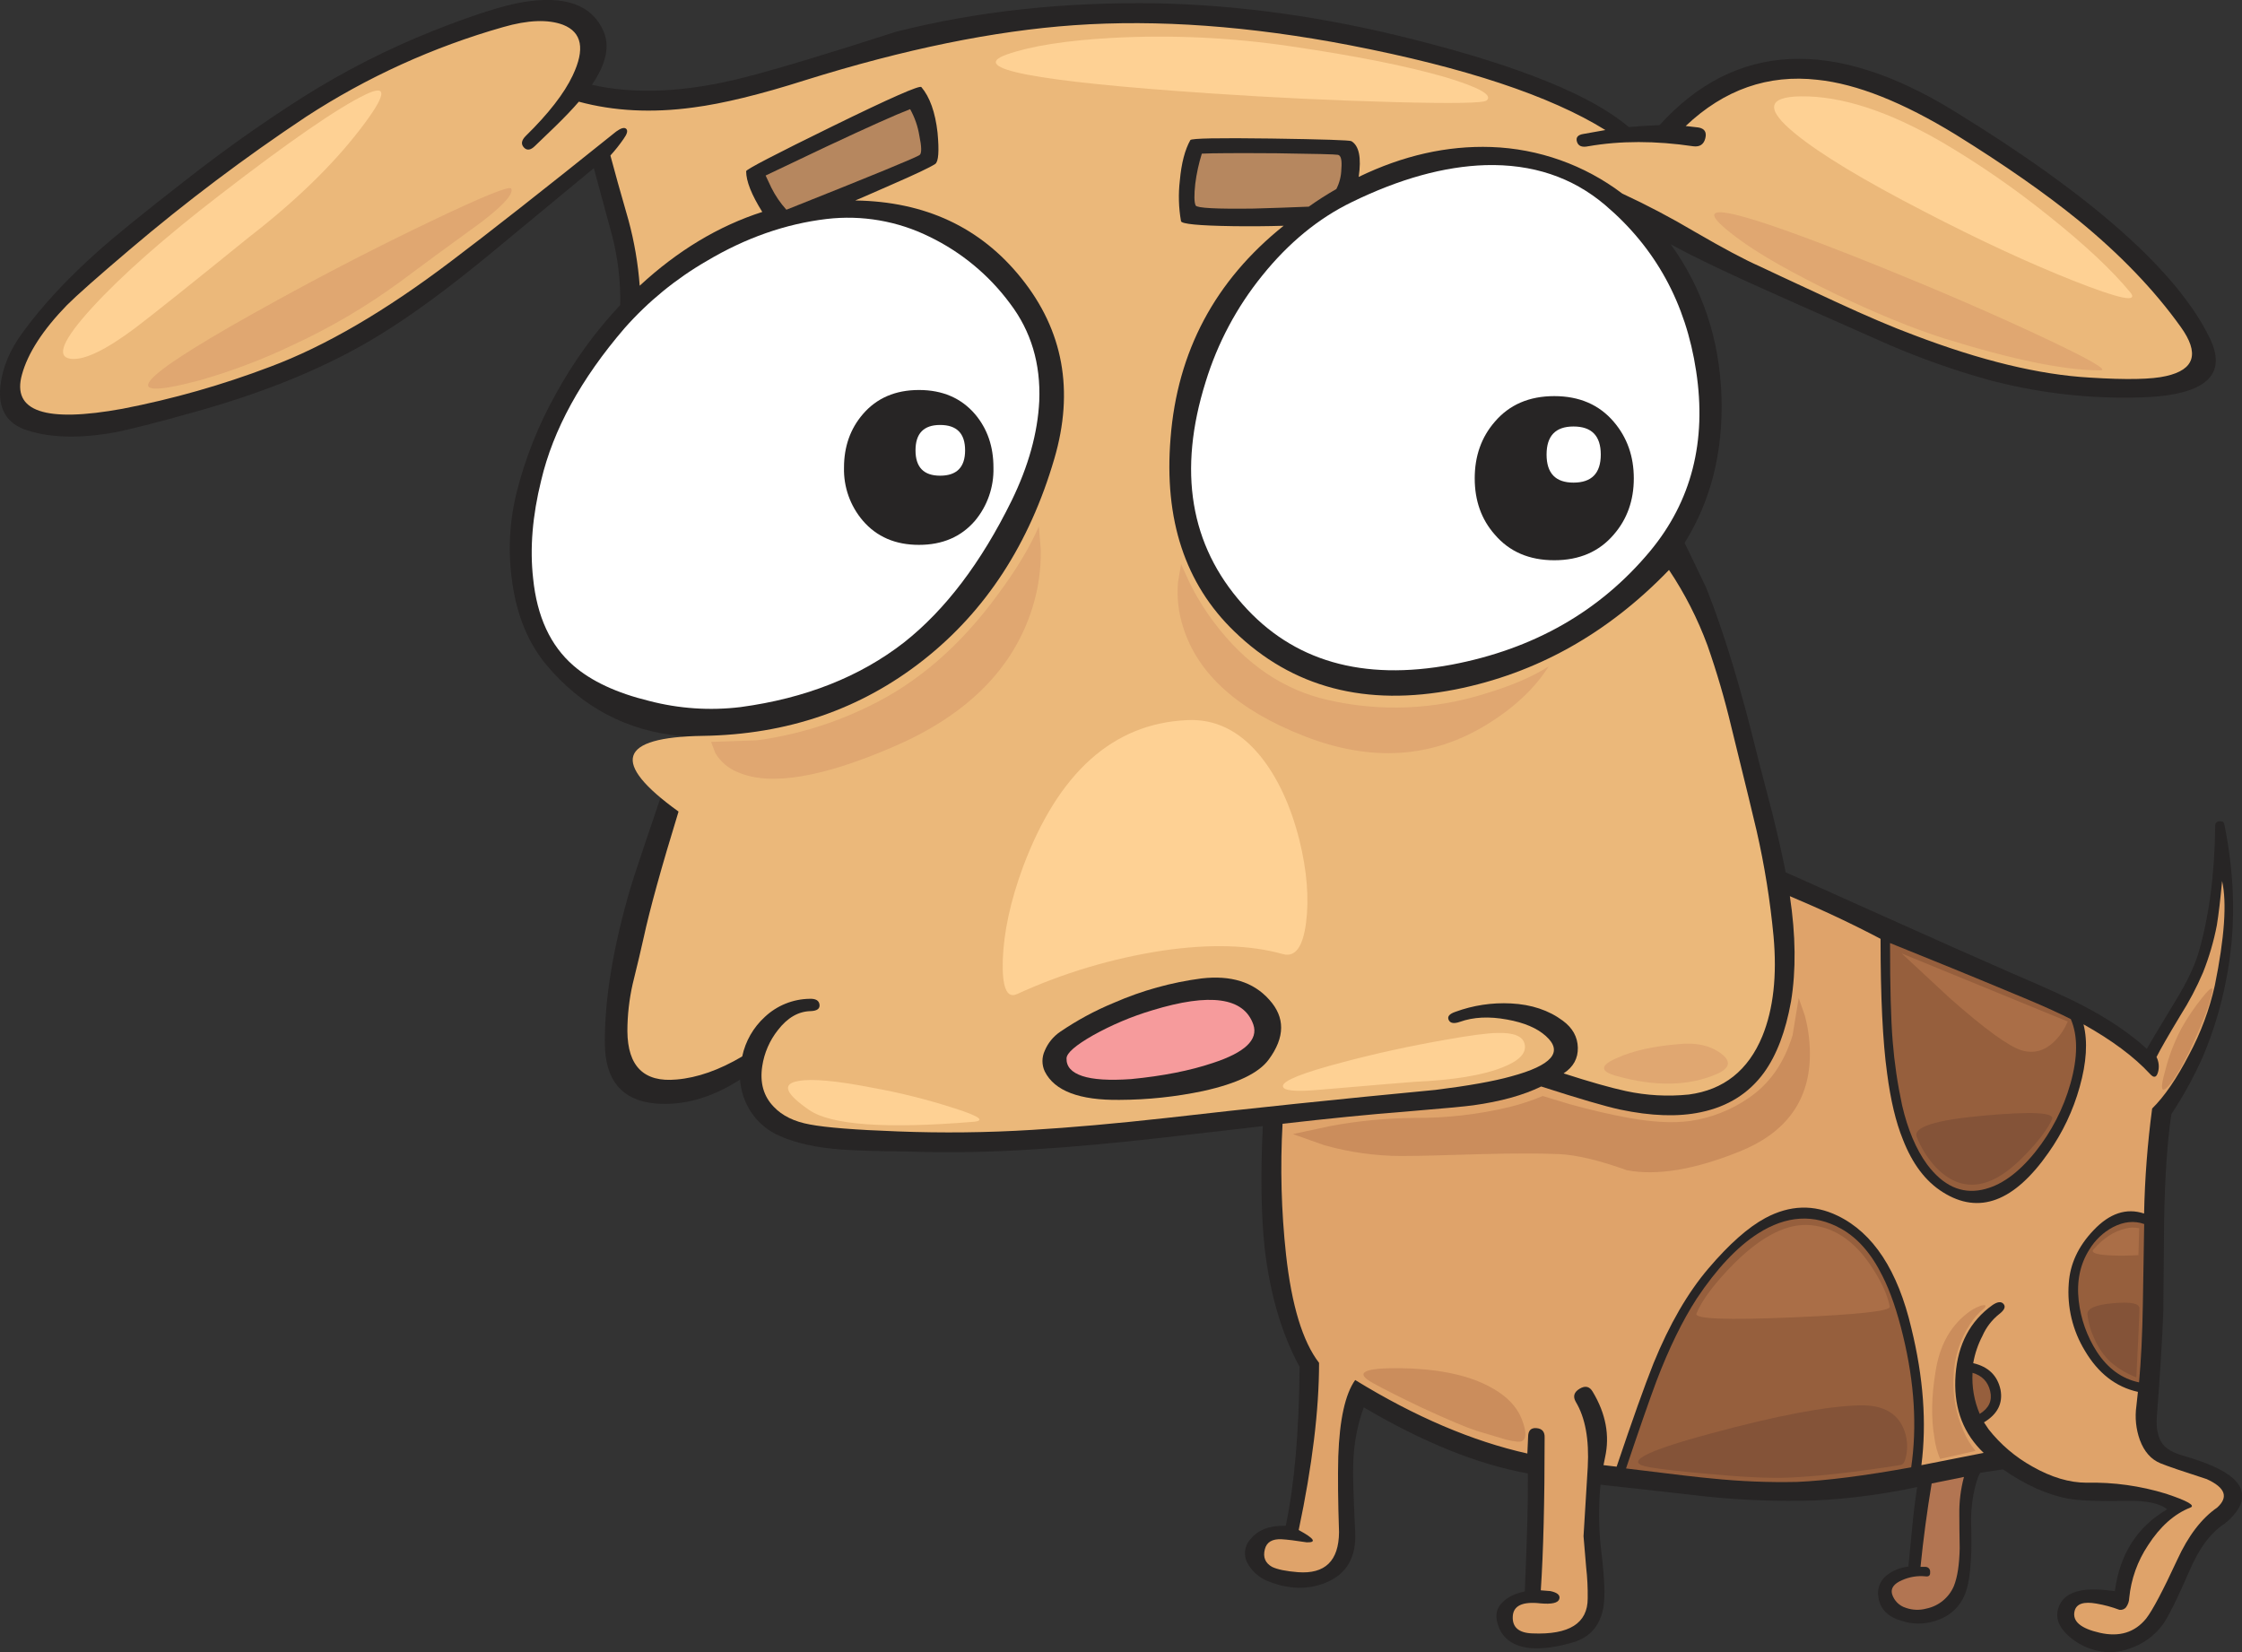 <?xml version="1.0" encoding="iso-8859-1"?>
<!-- Generator: Adobe Illustrator 20.1.0, SVG Export Plug-In . SVG Version: 6.00 Build 0)  -->
<svg version="1.0" id="Layer_1" xmlns="http://www.w3.org/2000/svg" xmlns:xlink="http://www.w3.org/1999/xlink" x="0px" y="0px"
	 viewBox="0 0 854.08 629.32" enable-background="new 0 0 854.08 629.32" xml:space="preserve">
<rect x="0" y="0" width="854.08" height="629.32" fill="#333333" stroke="none"/>
<title>dogs2_0013</title>
<path fill="#272525" d="M620.49,48.41c-14.053-12-41.387-23.127-82-33.38C505.023,6.537,472.527,1.95,441,1.27
	c-35.627-0.587-68.86,3.023-99.7,10.83c-25.38,8.2-44.48,13.96-57.3,17.28c-22.32,5.747-41.827,6.72-58.52,2.92
	c5.467-8,6.93-14.833,4.39-20.5c-4.393-9.953-14.593-13.62-30.6-11c-7.613,1.267-19.083,4.933-34.41,11
	c-17.225,6.872-33.784,15.307-49.47,25.2C99.731,46.967,84.582,57.714,70,69.2C55.167,80.72,44.283,89.553,37.35,95.7
	c-11.713,10.447-21.23,20.693-28.55,30.74c-4.98,6.667-7.86,13.5-8.64,20.5c-0.973,8.88,2.443,14.547,10.25,17
	c8.787,2.833,19.67,3.127,32.65,0.88c5.853-1.073,16.59-3.807,32.21-8.2c27.427-7.713,50.607-17.427,69.54-29.14
	c11.813-7.227,25.673-17.387,41.58-30.48c8.88-7.333,22.153-18.313,39.82-32.94c1.56,5.76,3.893,14.35,7,25.77
	c2.201,8.606,3.233,17.469,3.07,26.35c-9.605,10.247-17.871,21.672-24.6,34c-6.626,11.825-11.647,24.479-14.93,37.63
	c-2.727,11.123-3.274,22.669-1.61,34c1.76,12.593,6.053,23.037,12.88,31.33c13.667,16.3,30.847,25.377,51.54,27.23
	c-12.493,36.8-18.937,56.027-19.33,57.68c-6.667,22.667-9.937,42.48-9.81,59.44c0.1,13.96,6.433,21.573,19,22.84
	c10.667,0.973,21.5-2.053,32.5-9.08c0.311,4.446,1.775,8.734,4.25,12.44c2.689,4.047,6.517,7.207,11,9.08
	c6.147,2.733,14.003,4.44,23.57,5.12c5.467,0.393,13.567,0.637,24.3,0.73c16.597,0.561,33.213,0.267,49.78-0.88
	c13.173-0.78,29.67-2.293,49.49-4.54l36.75-4.25c-0.88,18.667-0.637,34.233,0.73,46.7c2.047,17.273,6.38,32.11,13,44.51l0.29,0.29
	c-0.193,24.667-1.95,44.92-5.27,60.76c-6.053-0.193-10.543,1.513-13.47,5.12c-2.405,2.613-2.765,6.511-0.88,9.52
	c1.796,3.045,4.591,5.374,7.91,6.59c7.713,3.027,14.937,3.173,21.67,0.44c7.973-3.253,11.71-9.703,11.21-19.35
	c-0.667-13.76-0.91-22.447-0.73-26.06c0.168-7.296,1.519-14.517,4-21.38c22.667,13.373,43.507,21.767,62.52,25.18
	c0.1,9.76-0.29,24.743-1.17,44.95c-3.707,0.78-6.49,2.113-8.35,4c-2.44,2.247-3.073,5.127-1.9,8.64c1.66,5.273,5.76,8.25,12.3,8.93
	c4.667,0.393,10.133-0.34,16.4-2.2c6.54-1.953,10.397-6.54,11.57-13.76c0.587-3.807,0.343-10.347-0.73-19.62
	c-1.157-8.838-1.305-17.779-0.44-26.65c9.08,0.973,22.647,2.487,40.7,4.54c13.619,1.393,27.316,1.881,41,1.46
	c13.098-0.642,26.121-2.355,38.94-5.12c-0.78,4.98-1.413,10.057-1.9,15.23c-0.293,3.027-0.78,8.053-1.46,15.08
	c-3.112,0.318-6.062,1.538-8.49,3.51c-2.389,2.002-3.509,5.138-2.93,8.2c0.667,4.487,3.593,7.463,8.78,8.93
	c4.078,1.365,8.481,1.418,12.59,0.15c5.76-1.76,9.663-5.273,11.71-10.54c1.173-2.927,1.907-7.563,2.2-13.91
	c0.193-2.34,0.193-7.123,0-14.35c0.052-3.092,0.346-6.174,0.88-9.22c0.78-4.1,1.66-6.93,2.64-8.49l8.64-1.32
	c8.587,5.953,16.833,9.663,24.74,11.13c4,0.78,11.333,1.073,22,0.88c7.713-0.193,12.983,0.88,15.81,3.22
	c-11.42,6.667-18.057,17.06-19.91,31.18c-5.467-0.78-9.713-0.877-12.74-0.29c-4.88,0.88-7.857,3.27-8.93,7.17
	c-0.88,3.333,0.243,6.507,3.37,9.52c2.567,2.517,5.671,4.418,9.08,5.56c4.831,1.755,10.135,1.702,14.93-0.15
	c4.89-1.622,9.177-4.682,12.3-8.78c2.047-2.667,5.513-9.597,10.4-20.79c3.707-8.667,8.197-14.667,13.47-18l0.59-0.59h0.15
	c7.027-6.247,7.807-11.81,2.34-16.69c-3.513-3.127-9.907-6.007-19.18-8.64c-3.613-1.073-6.103-2.49-7.47-4.25
	c-1.853-2.34-2.633-5.803-2.34-10.39c1.267-16.3,2.097-29.817,2.49-40.55c0.1-13.567,0.197-24.9,0.29-34
	c0.293-16.98,1.22-30.597,2.78-40.85c4.663-7.065,8.728-14.507,12.15-22.25c3.856-9.194,6.751-18.761,8.64-28.55
	c3.807-18.933,3.61-38.747-0.59-59.44c-0.1-0.973-0.733-1.413-1.9-1.32c-0.872-0.022-1.598,0.667-1.62,1.539
	c-0.002,0.074,0.001,0.148,0.01,0.221c-0.193,18.447-2.34,34.65-6.44,48.61c-1.56,5.173-4.537,11.323-8.93,18.45
	c-6.733,11.127-10.297,17.08-10.69,17.86c-6.547-5.973-14.82-11.547-24.82-16.72c-5.273-2.733-14.4-6.88-27.38-12.44
	c-10.733-4.667-28.4-12.523-53-23.57c-21.473-9.66-32.26-14.49-32.36-14.49c-1.173-5.953-2.783-13.127-4.83-21.52L670,290
	c-6.667-27.427-13.353-49.487-20.06-66.18c-5.367-11.227-8.1-16.893-8.2-17c10.053-16.107,14.737-34.75,14.05-55.93
	c-0.78-21.767-7.223-41.043-19.33-57.83c8.587,4.78,23.92,12.05,46,21.81l37,16.4c12.418,5.347,25.184,9.847,38.21,13.47
	c17.43,4.634,35.405,6.897,53.44,6.73c27.72,0,37.97-7.517,30.75-22.55c-12.3-25.473-44.9-54.413-97.8-86.82
	c-45.773-28-83.06-26.147-111.86,5.56C626.933,47.887,623.03,48.137,620.49,48.41z"/>
<path fill="#965F3D" d="M720,359.23c0,16.593,0.333,29.037,1,37.33c0.657,8.217,1.856,16.381,3.59,24.44
	c2.147,9.273,5.32,16.79,9.52,22.55c6.053,8.1,13.033,11.32,20.94,9.66c7.027-1.467,13.81-6.297,20.35-14.49
	c6.123-7.662,10.652-16.472,13.32-25.91c2.833-10.053,2.883-18.253,0.15-24.6c-4.2-2.147-9.667-4.637-16.4-7.47l-16.54-6.88
	C751.31,371.92,739.333,367.043,720,359.23z"/>
<path fill="#FFFFFF" d="M514.93,77c-12.667,6.147-24.037,15.48-34.11,28c-9.689,11.971-16.995,25.689-21.52,40.41
	c-10.667,33.967-5.98,62.223,14.06,84.77c19.133,21.667,45.683,29.333,79.65,23c31.333-5.953,56.517-20.35,75.55-43.19
	c15.813-19.033,21.67-41.923,17.57-68.67c-3.907-25.867-15.473-46.95-34.7-63.25c-12.507-10.6-27.69-15.657-45.55-15.17
	C550.167,63.393,533.183,68.093,514.93,77z"/>
<path fill="#B6875F" d="M455.34,69.93c-0.487,4.393-0.437,7.177,0.15,8.35c0.487,0.973,7.82,1.363,22,1.17
	c7.127-0.193,14.153-0.437,21.08-0.73c3.388-2.415,6.896-4.658,10.51-6.72c1.205-2.359,1.855-4.962,1.9-7.61
	c0.293-3.413-0.147-5.22-1.32-5.42c-0.88-0.193-8.69-0.39-23.43-0.59c-14.933-0.1-24.4-0.05-28.4,0.15
	C456.667,62.25,455.834,66.064,455.34,69.93z"/>
<path fill="#FFFFFF" d="M354,90.14c-12.109-5.965-25.684-8.302-39.09-6.73c-15.62,1.853-30.847,7.187-45.68,16
	c-11.743,6.789-22.313,15.43-31.3,25.59c-16.62,19.333-27.21,38.667-31.77,58c-3.333,13.467-4.357,25.91-3.07,37.33
	c1.467,14.54,6.59,25.617,15.37,33.23c6.827,5.933,16.44,10.413,28.84,13.44c11.363,2.964,23.183,3.758,34.84,2.34
	c24.667-3.333,45.407-11.533,62.22-24.6c15.713-12.393,29.38-30.393,41-54c6.427-13.16,9.94-25.807,10.54-37.94
	c0.587-14.253-3.123-26.65-11.13-37.19C376.733,104.748,366.172,96.007,354,90.14z"/>
<path fill="#B6875F" d="M291.66,66.86l2.2,4.68c1.517,3.029,3.438,5.838,5.71,8.35c32.893-13.08,49.827-20.043,50.8-20.89
	c0.78-0.667,0.73-3.107-0.15-7.32c-0.573-3.545-1.761-6.963-3.51-10.1C341.437,43.593,330.7,48.4,314.5,56L291.66,66.86z"/>
<path fill="#EBB87A" d="M489,86c-6.44,0.193-12.883,0.243-19.33,0.15c-12.98-0.193-19.57-0.827-19.77-1.9
	c-0.904-5.124-1.052-10.353-0.44-15.52c0.587-6.54,1.92-11.663,4-15.37c0.393-0.667,10.643-0.863,30.75-0.59
	c19.813,0.293,30.013,0.627,30.6,1c2.927,1.76,3.853,6.3,2.78,13.62c16.873-8.167,33.703-11.963,50.49-11.39
	c18.071,0.626,35.506,6.822,49.92,17.74c9.411,4.364,18.596,9.201,27.52,14.49c10.933,6.347,19.18,10.74,24.74,13.18
	c1.16,0.587,10.873,5.117,29.14,13.59c11.813,5.467,21.67,9.663,29.57,12.59c25.573,9.76,47.973,15.177,67.2,16.25
	c13.96,0.88,23.627,0.683,29-0.59c10.933-2.44,12.787-8.687,5.56-18.74c-10.053-14.053-23.083-27.62-39.09-40.7
	c-12.493-10.153-28.013-20.987-46.56-32.5c-20.2-12.38-37.767-19.35-52.7-20.91c-18.84-2.147-35.58,3.72-50.22,17.6l4.84,0.56
	c2.34,0.393,3.22,1.76,2.64,4.1c-0.58,2.34-2.093,3.363-4.54,3.07c-14.447-2.147-27.82-2.147-40.12,0
	c-2.34,0.487-3.757-0.1-4.25-1.76c-0.493-1.66,0.383-2.65,2.63-2.97l8.2-1.46c-20.987-13.027-53.44-23.797-97.36-32.31
	c-38.133-7.327-73.173-9.867-105.12-7.62c-30.453,2.147-64.567,9.127-102.34,20.94c-17.18,5.467-31.38,8.93-42.6,10.39
	c-15.713,2.147-30.257,1.413-43.63-2.2c-2.34,2.733-5.367,5.907-9.08,9.52c-3.713,3.613-6.25,6.053-7.61,7.32
	c-1.66,1.66-3.077,1.857-4.25,0.59s-0.93-2.73,0.73-4.39c8.667-8.493,14.62-16.16,17.86-23c4.78-10.053,3.56-16.497-3.66-19.33
	c-5.76-2.147-13.373-1.853-22.84,0.88c-26.568,7.548-51.85,19.046-75,34.11C93.301,59.961,70.875,76.844,49.5,95
	c-12.3,10.447-20.3,17.523-24,21.23c-9.18,9.447-14.893,18.27-17.14,26.47c-3.907,14.053,8.88,18.387,38.36,13
	c19.164-3.711,37.974-9.064,56.22-16c20.887-7.807,43.823-21.18,68.81-40.12c14.253-10.733,35.253-27.23,63-49.49
	c1.853-1.333,3.123-1.667,3.81-1c0.687,0.667,0.353,1.937-1,3.81c-1.523,2.21-3.194,4.315-5,6.3v0.15
	c1.467,5.567,3.76,13.767,6.88,24.6c2.205,8.143,3.628,16.477,4.25,24.89c14.447-13.373,30.013-22.743,46.7-28.11
	c-4.1-6.54-6.15-11.713-6.15-15.52c0-0.667,10.98-6.377,32.94-17.13c21.96-10.753,33.233-15.72,33.82-14.9
	c3.22,3.807,5.27,9.567,6.15,17.28c0.667,7.127,0.373,11.127-0.88,12c-2.047,1.333-7.713,4.017-17,8.05
	c-8.88,3.907-13.37,5.86-13.47,5.86c26.667,0.393,47.75,10.25,63.25,29.57c16,19.913,20.197,42.85,12.59,68.81
	c-9.467,32.407-26.11,57.98-49.93,76.72c-23.82,18.74-51.82,28.353-84,28.84s-35.253,10.1-9.22,28.84
	c-6.54,21.28-10.98,37.337-13.32,48.17c-0.827,3.787-2.217,9.647-4.17,17.58c-1.319,5.862-1.99,11.851-2,17.86
	c0.1,13.467,6.347,19.617,18.74,18.45c7.907-0.667,16.24-3.593,25-8.78c1.227-5.808,4.25-11.084,8.64-15.08
	c4.615-4.326,10.675-6.779,17-6.88c2.34-0.1,3.61,0.633,3.81,2.2s-0.923,2.397-3.37,2.49c-4.667,0.1-8.813,2.49-12.44,7.17
	c-3.169,3.983-5.238,8.728-6,13.76c-0.973,6.347,0.49,11.52,4.39,15.52c3.22,3.413,7.807,5.657,13.76,6.73
	c6.147,1.173,17.273,2.053,33.38,2.64c17.129,0.668,34.281,0.471,51.39-0.59c14.667-0.88,31.7-2.393,51.1-4.54
	c31.427-3.613,65.59-7.177,102.49-10.69c12.493-1.56,22.06-3.267,28.7-5.12c15.62-4.2,20.06-9.323,13.32-15.37
	c-3.333-3.027-8.263-5.127-14.79-6.3c-6.833-1.267-12.833-0.973-18,0.88c-2.247,0.78-3.663,0.537-4.25-0.73
	c-0.587-1.267,0.243-2.29,2.49-3.07c6.785-2.501,14.008-3.596,21.23-3.22c7.807,0.393,14.397,2.59,19.77,6.59
	c3.707,2.733,5.61,6.15,5.71,10.25c0.1,4.1-1.707,7.37-5.42,9.81c9.953,3.22,17.86,5.463,23.72,6.73c7.88,1.702,15.98,2.147,24,1.32
	c13.273-1.76,22.607-9.177,28-22.25c4.2-10.347,5.617-23.037,4.25-38.07c-1.273-13.499-3.424-26.901-6.44-40.12
	c-0.88-3.907-4.1-17.133-9.66-39.68c-2.488-10.484-5.519-20.831-9.08-31c-3.732-10.11-8.646-19.743-14.64-28.7
	c-23.333,24.207-50.467,39.383-81.4,45.53c-34.067,6.667-62.127-0.703-84.18-22.11c-18.74-18.06-26.84-42.607-24.3-73.64
	C448.493,133.877,462.853,106.913,489,86z"/>
<path fill="#965F3D" d="M631,526.14c-2.733,7.333-6.59,18.41-11.57,33.23c18.06,2.247,28.943,3.517,32.65,3.81
	c10.795,1.114,21.65,1.555,32.5,1.32c11.227-0.487,25.72-2.34,43.48-5.56c2.273-15.427,1.253-32.073-3.06-49.94
	c-2.247-9.373-4.883-17.04-7.91-23c-4.2-8.493-9.47-14.493-15.81-18c-10.247-5.66-20.787-5.027-31.62,1.9
	c-7.907,5.073-15.667,13.32-23.28,24.74C640.933,503.047,635.807,513.547,631,526.14z"/>
<path fill="#B27552" d="M746.4,577.09c-0.096-4.889,0.496-9.767,1.76-14.49l-12.3,2.49c-1.76,10.54-3.177,21.13-4.25,31.77h1.9
	c0.983,0.003,1.777,0.803,1.774,1.786c0,0.071-0.005,0.143-0.014,0.214c0.1,1.267-0.487,1.803-1.76,1.61
	c-3.053-0.305-6.133,0.198-8.93,1.46c-3.12,1.333-4.39,3.09-3.81,5.27c0.767,2.526,2.744,4.503,5.27,5.27
	c2.498,0.88,5.204,0.981,7.76,0.29c4.724-0.965,8.667-4.197,10.54-8.64c1.333-3.333,2.067-8.117,2.2-14.35
	C746.447,584.437,746.4,580.21,746.4,577.09z"/>
<path fill="#DFA36A" d="M716.39,357.62c-10.733-5.66-22.25-11.077-34.55-16.25c2.247,14.933,2.393,28.307,0.44,40.12
	c-2.053,11.42-5.48,20.447-10.28,27.08c-5.76,7.907-13.76,12.933-24,15.08c-8.667,1.853-18.963,1.52-30.89-1
	c-5.467-1.173-15.467-4.1-30-8.78c-6.833,3.333-15.47,5.723-25.91,7.17c-2.733,0.393-11.663,1.223-26.79,2.49
	c-12.667,0.973-27.943,2.487-45.83,4.54c-0.922,16.602-0.48,33.251,1.32,49.78c2.147,19.427,6.343,33.19,12.59,41.29
	c0,17.96-2.587,39.19-7.76,63.69c5.953,3.22,6.977,4.78,3.07,4.68c-4.293-0.667-7.467-1.057-9.52-1.17
	c-3.613-0.193-5.76,1.077-6.44,3.81c-0.78,3.027,0.147,5.27,2.78,6.73c2.047,0.973,5.317,1.64,9.81,2
	c10.347,0.78,15.57-4.297,15.67-15.23c-0.393-11.613-0.49-21.227-0.29-28.84c0.487-14.053,2.633-23.763,6.44-29.13
	c22.74,13.96,44.603,23.293,65.59,28l0.29-6.3c0-2.44,1.073-3.563,3.22-3.37c2.147,0.193,3.17,1.413,3.07,3.66
	c0,24.307-0.487,43.68-1.46,58.12l3.66,0.29c2.733,0.587,3.857,1.61,3.37,3.07c-0.487,1.46-2.877,1.997-7.17,1.61
	c-6.833-0.78-10.347,0.887-10.54,5c-0.193,4.113,2.297,6.26,7.47,6.44c14.053,0.587,21.08-3.853,21.08-13.32
	c0.058-3.962-0.139-7.923-0.59-11.86c-0.587-6.667-0.92-10.62-1-11.86c0-0.293,0.537-9.077,1.61-26.35
	c0.567-10.54-0.953-18.81-4.56-24.81c-1.173-2.047-0.687-3.713,1.46-5s3.813-0.897,5,1.17c4.98,8.293,6.543,16.627,4.69,25
	l-0.59,2.93l5,0.59c5.953-17.667,10.637-30.793,14.05-39.38c6.053-14.833,13.033-26.887,20.94-36.16
	c7.907-9.273,15.13-15.667,21.67-19.18c9.273-4.98,18.447-5.273,27.52-0.88c13.567,6.54,22.937,20.84,28.11,42.9
	c4.587,18.74,5.857,36.113,3.81,52.12l23.72-4.68l-1.32-1.32c-7.127-7.513-10.25-17.03-9.37-28.55
	c0.88-11.52,5.553-20.323,14.02-26.41c1.953-1.333,3.37-1.48,4.25-0.44c0.88,1.04,0.343,2.31-1.61,3.81
	c-2.799,2.213-5.011,5.08-6.44,8.35c-1.703,3.26-2.887,6.765-3.51,10.39c5.76,1.333,9.227,4.7,10.4,10.1
	c0.973,5.173-1.127,9.32-6.3,12.44l1.76,2.64c4.565,5.795,10.239,10.622,16.69,14.2c7.22,4.1,14.1,6.15,20.64,6.15
	c10.257-0.231,20.484,1.191,30.29,4.21c8.2,2.733,11.273,4.49,9.22,5.27c-6.147,2.44-11.513,7.223-16.1,14.35
	c-4.003,5.996-6.465,12.886-7.17,20.06c-0.029,1.261-0.436,2.484-1.17,3.51c-0.619,0.807-1.642,1.195-2.64,1
	c-2.798-1.057-5.691-1.841-8.64-2.34c-4.88-0.88-7.663,0.047-8.35,2.78c-0.973,3.907,2.247,6.69,9.66,8.35s13.27-0.147,17.57-5.42
	c2.44-3.127,6.393-10.593,11.86-22.4c4.2-9.173,9.277-15.81,15.23-19.91c4.393-4,3.06-7.61-4-10.83
	c-9.08-2.927-14.937-4.927-17.57-6c-3.613-1.467-6.25-4.443-7.91-8.93c-1.478-4.123-1.931-8.543-1.32-12.88l0.59-5.42
	c-8.393-1.853-15.127-7.077-20.2-15.67c-4.68-7.686-6.831-16.647-6.15-25.62c0.487-7.42,3.61-14.153,9.37-20.2
	c6.147-6.54,12.59-8.687,19.33-6.44c0.275-13.38,1.3-26.734,3.07-40c4.667-4.587,9.353-11.42,14.06-20.5
	c4.451-8.297,7.751-17.162,9.81-26.35c3.707-18.253,4.633-31.527,2.78-39.82c-0.667,7.127-1.333,12.74-2,16.84
	c-1.185,6.153-2.949,12.18-5.27,18c-2.428,5.693-5.318,11.178-8.64,16.4c-4.587,7.613-7.613,12.883-9.08,15.81
	c0.896,1.765,1.107,3.799,0.59,5.71c-0.587,2.147-1.61,2.39-3.07,0.73c-6.053-6.54-14.497-12.837-25.33-18.89
	c1.66,6.54,1.173,14.493-1.46,23.86c-2.489,8.952-6.501,17.409-11.86,25c-13.08,18.74-26.5,23.767-40.26,15.08
	c-6.547-4.087-11.627-10.797-15.24-20.13c-2.667-6.54-4.667-14.933-6-25.18C717.22,396.847,716.39,379.78,716.39,357.62z"/>
<path fill="#965F3D" d="M754.16,538.58c3.513-2.147,4.847-5.027,4-8.64c-0.847-3.613-3.09-5.947-6.73-7
	C751.125,528.294,752.059,533.646,754.16,538.58z"/>
<path fill="#965F3D" d="M816.82,466.26c-3.807-1.333-7.76-0.943-11.86,1.17c-3.758,1.997-6.898,4.985-9.08,8.64
	c-3.513,5.567-4.847,12.057-4,19.47c0.783,6.885,3.137,13.498,6.88,19.33c4.2,6.44,9.567,10.343,16.1,11.71
	c0.78-8.293,1.267-18.347,1.46-30.16C816.56,483.047,816.727,472.993,816.82,466.26z"/>
<path fill="#272525" d="M371.45,157.78c-5.273-6.147-12.4-9.22-21.38-9.22s-16.107,3.073-21.38,9.22
	c-4.78,5.567-7.17,12.35-7.17,20.35c-0.185,7.387,2.369,14.582,7.17,20.2c5.273,6.147,12.4,9.22,21.38,9.22s16.107-3.073,21.38-9.22
	c4.708-5.66,7.197-12.84,7-20.2C378.47,170.123,376.137,163.34,371.45,157.78z"/>
<path fill="#FFFFFF" d="M358.13,181.2c6.347,0,9.52-3.22,9.52-9.66s-3.173-9.66-9.52-9.66c-6.247,0-9.37,3.22-9.37,9.66
	S351.883,181.2,358.13,181.2z"/>
<path fill="#272525" d="M614.78,160.7c-5.567-6.54-13.13-9.81-22.69-9.81c-9.56,0-17.123,3.27-22.69,9.81
	c-5.073,5.853-7.61,13.027-7.61,21.52s2.537,15.62,7.61,21.38c5.567,6.54,13.13,9.81,22.69,9.81c9.56,0,17.123-3.27,22.69-9.81
	c5.073-5.853,7.61-12.98,7.61-21.38C622.39,173.82,619.853,166.647,614.78,160.7z"/>
<path fill="#FFFFFF" d="M599.41,183.84c6.933,0,10.4-3.563,10.4-10.69s-3.467-10.69-10.4-10.69c-6.833,0-10.25,3.563-10.25,10.69
	S592.577,183.84,599.41,183.84z"/>
<path fill="#272525" d="M398,400.23c-1.174,2.506-1.174,5.404,0,7.91c3.707,7.42,13.223,11.03,28.55,10.83
	c10.677-0.04,21.322-1.169,31.77-3.37c12.887-2.833,21.22-6.833,25-12c6.247-8.493,6.297-16.107,0.15-22.84
	c-5.953-6.667-14.543-9.35-25.77-8.05c-11.456,1.493-22.643,4.597-33.23,9.22c-7.249,2.98-14.167,6.71-20.64,11.13
	C401.234,394.835,399.208,397.326,398,400.23z"/>
<path fill="#F69B9C" d="M477.45,390.27c-3.613-10.347-16.45-12.153-38.51-5.42c-7.84,2.345-15.401,5.537-22.55,9.52
	c-6.667,3.807-10.033,6.733-10.1,8.78c-0.1,3.127,1.9,5.37,6,6.73c4.1,1.36,10.297,1.75,18.59,1.17
	c12.1-1.173,22.493-3.223,31.18-6.15C474.273,400.907,479.403,396.03,477.45,390.27z"/>
<path fill="#FED194" d="M94.74,90.43c17.667-13.667,31.77-27.333,42.31-41c10.247-13.273,10.913-17.713,2-13.32
	c-10.347,4.98-28.747,17.67-55.2,38.07c-21.28,16.4-37.53,30.733-48.75,43s-13.92,18.77-8.1,19.51
	c5.073,0.587,13.223-3.317,24.45-11.71C58.643,119.513,73.073,107.997,94.74,90.43z"/>
<path fill="#FED194" d="M491.8,17.66c-22.577-3.364-45.436-4.442-68.23-3.22c-17.473,0.973-30.807,3.073-40,6.3
	c-15.127,5.367,10.493,10.297,76.86,14.79c24.427,1.647,47.95,2.767,70.57,3.36c22.353,0.587,34.113,0.39,35.28-0.59
	c2.54-2.047-2.73-5.023-15.81-8.93C536.05,25.177,516.493,21.273,491.8,17.66z"/>
<path fill="#FED194" d="M685.94,36.7c-12.787,0.2-13.433,4.967-1.94,14.3c9.567,7.807,25.9,17.663,49,29.57
	c20.667,10.733,39.603,19.517,56.81,26.35c17.767,7.027,24.99,8.49,21.67,4.39c-6.933-8.393-17.183-18.007-30.75-28.84
	c-12.869-10.383-26.482-19.808-40.73-28.2C719.473,42.357,701.453,36.5,685.94,36.7z"/>
<path fill="#FED194" d="M580.81,397.74c-0.667-3.027-4.13-4.443-10.39-4.25c-3.513,0-10.2,0.88-20.06,2.64
	c-13.373,2.34-26.307,5.17-38.8,8.49c-15.227,4-22.84,7.027-22.84,9.08c0,1.76,4.49,2.247,13.47,1.46
	c21.667-1.853,33.917-2.877,36.75-3.07c14.667-0.667,25.743-2.473,33.23-5.42C578.723,404.13,581.603,401.153,580.81,397.74z"/>
<path fill="#FED194" d="M382,365.67c-0.293,10.447,1.513,14.78,5.42,13c17.595-8.041,36.218-13.608,55.34-16.54
	c18.06-2.667,33.393-2.227,46,1.32c4.667,1.267,7.593-2.733,8.78-12c1.187-9.267,0.34-19.75-2.54-31.45
	c-3.333-13.18-8.31-23.867-14.93-32.06c-7.907-9.66-17.24-14.2-28-13.62c-28.113,1.333-48.903,19.977-62.37,55.93
	C384.953,343.13,382.387,354.937,382,365.67z"/>
<path fill="#FED194" d="M304.1,411.79c-6.347,1.073-4.98,4.74,4.1,11c8.293,5.76,29.133,7.273,62.52,4.54
	c4.78-0.393,2.447-2.1-7-5.12c-10.349-3.348-20.913-5.991-31.62-7.91C318.513,411.653,309.18,410.817,304.1,411.79z"/>
<path fill="#E0A771" d="M716.83,101.85c-59.44-24-77.35-27.417-53.73-10.25c7.807,5.66,19.617,12.347,35.43,20.06
	c16.107,7.713,30.163,13.473,42.17,17.28c26.06,8.1,45.873,12.15,59.44,12.15c3.333,0-4.377-4.393-23.13-13.18
	C758.85,119.417,738.79,110.73,716.83,101.85z"/>
<path fill="#E0A771" d="M194.74,71.84c-0.587-1.173-10.69,2.927-30.31,12.3s-39.19,19.427-58.71,30.16
	C52.133,143.673,42.227,153.87,76,144.89c12.325-3.502,24.326-8.059,35.87-13.62c14.169-6.561,27.654-14.506,40.26-23.72
	c8.1-6.053,18.543-13.72,31.33-23C191.953,78.023,195.713,73.787,194.74,71.84z"/>
<path fill="#E0A771" d="M393.27,231.57c2.231-7.117,3.318-14.542,3.22-22l-0.73-9.08c-3.413,7.907-8.683,16.643-15.81,26.21
	c-14.153,19.333-30.453,33.437-48.9,42.31c-13.456,6.61-27.892,11-42.75,13l-17.42,0.59l1.61,4.25c1.985,3.334,5.026,5.91,8.64,7.32
	c12.3,5.367,32.26,2.033,59.88-10S386.05,254.603,393.27,231.57z"/>
<path fill="#E0A771" d="M449.93,214.88l-1.17,6.88c-0.495,5.737,0.151,11.514,1.9,17c5.567,17.96,21.037,31.87,46.41,41.73
	c25.373,9.86,48.507,8.347,69.4-4.54c10.353-6.36,18.197-13.737,23.53-22.13c-6.053,3.907-14.107,7.37-24.16,10.39
	c-19.336,6.117-39.952,6.977-59.73,2.49c-17.08-3.807-31.573-13.617-43.48-29.43c-3.708-4.897-6.933-10.141-9.63-15.66
	L449.93,214.88z"/>
<path fill="#E0A771" d="M616,403c-6.54,2.833-6.59,5.127-0.15,6.88c14.74,4.1,27.43,3.857,38.07-0.73
	c5.173-2.247,5.71-4.883,1.61-7.91c-4.1-3.027-9.433-4.197-16-3.51C629.843,398.517,622,400.273,616,403z"/>
<path fill="#CB8D5C" d="M687.55,386.9l-2.34-6.73l-2.34,14.2c-3.22,10.54-8.783,18.493-16.69,23.86
	c-6.65,4.591-14.266,7.591-22.26,8.77c-6.54,0.88-14.35,0.49-23.43-1.17c-7.027-1.267-14.59-3.023-22.69-5.27l-10.1-3.07
	c-4.175,1.754-8.482,3.175-12.88,4.25c-11.75,2.794-23.793,4.171-35.87,4.1c-10.756,0.083-21.484,1.11-32.06,3.07L492.53,432
	l12,4.25c9.485,2.668,19.287,4.047,29.14,4.1c5.467,0,15.86-0.243,31.18-0.73c11.807-0.293,21.473-0.293,29,0
	c6.667,0.293,15.303,2.343,25.91,6.15c11.42,2.147,25.62-0.187,42.6-7c17.473-6.927,26.503-18.787,27.09-35.58
	C689.615,397.696,688.975,392.208,687.55,386.9z"/>
<path fill="#CB8D5C" d="M533.09,521.16c-13.86-0.1-17.193,1.803-10,5.71c4.2,2.34,10.397,5.463,18.59,9.37
	c9.953,4.587,16.883,7.513,20.79,8.78c6.933,2.047,10.69,3.17,11.27,3.37c3.22,0.78,5.22,0.977,6,0.59
	c1.76-0.88,1.81-3.517,0.15-7.91c-1.953-5.467-6.493-9.957-13.62-13.47C558.01,523.5,546.95,521.353,533.09,521.16z"/>
<path fill="#CB8D5C" d="M755.92,498.32c0.88-1.073,0.49-1.407-1.17-1c-2.082,0.72-4.016,1.811-5.71,3.22
	c-6.347,5.073-10.25,12.407-11.71,22c-1.56,9.373-1.707,17.707-0.44,25c0.339,2.824,1.08,5.585,2.2,8.2l13.47-3.07
	c-1.87-2.255-3.399-4.772-4.54-7.47c-2.953-6.669-4.26-13.95-3.81-21.23c0.286-6.99,2.463-13.771,6.3-19.62
	C751.957,502.047,753.786,500.007,755.92,498.32z"/>
<path fill="#845338" d="M726.2,554.25c0.491-2.625,0.392-5.328-0.29-7.91c-2.147-7.613-8.003-11.28-17.57-11
	c-12.493,0.293-31.33,3.857-56.51,10.69c-25.867,6.933-33.677,11.227-23.43,12.88c4.587,0.78,11.92,1.61,22,2.49
	c13.273,1.267,23.607,1.753,31,1.46c11.333-0.487,25.583-2.097,42.75-4.83C725.123,557.85,725.807,556.59,726.2,554.25z"/>
<path fill="#845338" d="M805,496.42c-6.667,0.587-9.937,2.003-9.81,4.25c0.354,3.2,1.246,6.318,2.64,9.22
	c1.401,3.294,3.441,6.278,6,8.78c2.956,2.57,6.341,4.601,10,6c0.78-15.127,1.17-23.91,1.17-26.35
	C814.947,496.467,811.613,495.833,805,496.42z"/>
<path fill="#845338" d="M781.69,426.43c1.267-2.667-7.42-3.153-26.06-1.46c-18.347,1.66-26.84,4.343-25.48,8.05
	c1.591,4.028,3.868,7.749,6.73,11c4.88,5.367,10.213,7.757,16,7.17s11.983-4.343,18.59-11.27
	C776.523,434.733,779.93,430.237,781.69,426.43z"/>
<path fill="#AA6E47" d="M724.44,363.19l18.45,17.13c13.273,11.713,22.35,18.303,27.23,19.77c4.88,1.467,9.273,0.103,13.18-4.09
	c1.865-2.011,3.352-4.342,4.39-6.88L724.44,363.19z"/>
<path fill="#AA6E47" d="M646.26,500.37c-0.88,2.047,11.273,2.533,36.46,1.46c25.187-1.073,37.583-2.44,37.19-4.1
	c-0.88-4.587-3.37-9.92-7.47-16c-6.253-9.153-13.77-14.163-22.55-15.03c-8.78-0.867-18.443,3.9-28.99,14.3
	C653.287,488.64,648.407,495.097,646.26,500.37z"/>
<path fill="#AA6E47" d="M797.5,475.92c-1.173,1.333,1.317,2.113,7.47,2.34c3.12,0.1,6.34,0.05,9.66-0.15l0.29-10.25
	c-1.742-0.384-3.552-0.333-5.27,0.15C805.357,468.99,801.307,471.627,797.5,475.92z"/>
<path fill="#CB8D5C" d="M835.71,396.86c3.613-7.907,5.907-13.957,6.88-18.15c0.88-3.333-0.34-2.893-3.66,1.32
	c-2.976,3.668-5.629,7.586-7.93,11.71c-2.682,5.069-4.746,10.44-6.15,16c-1.953,6.833-1.62,8.883,1,6.15
	S831.757,405.48,835.71,396.86z"/>
</svg>
